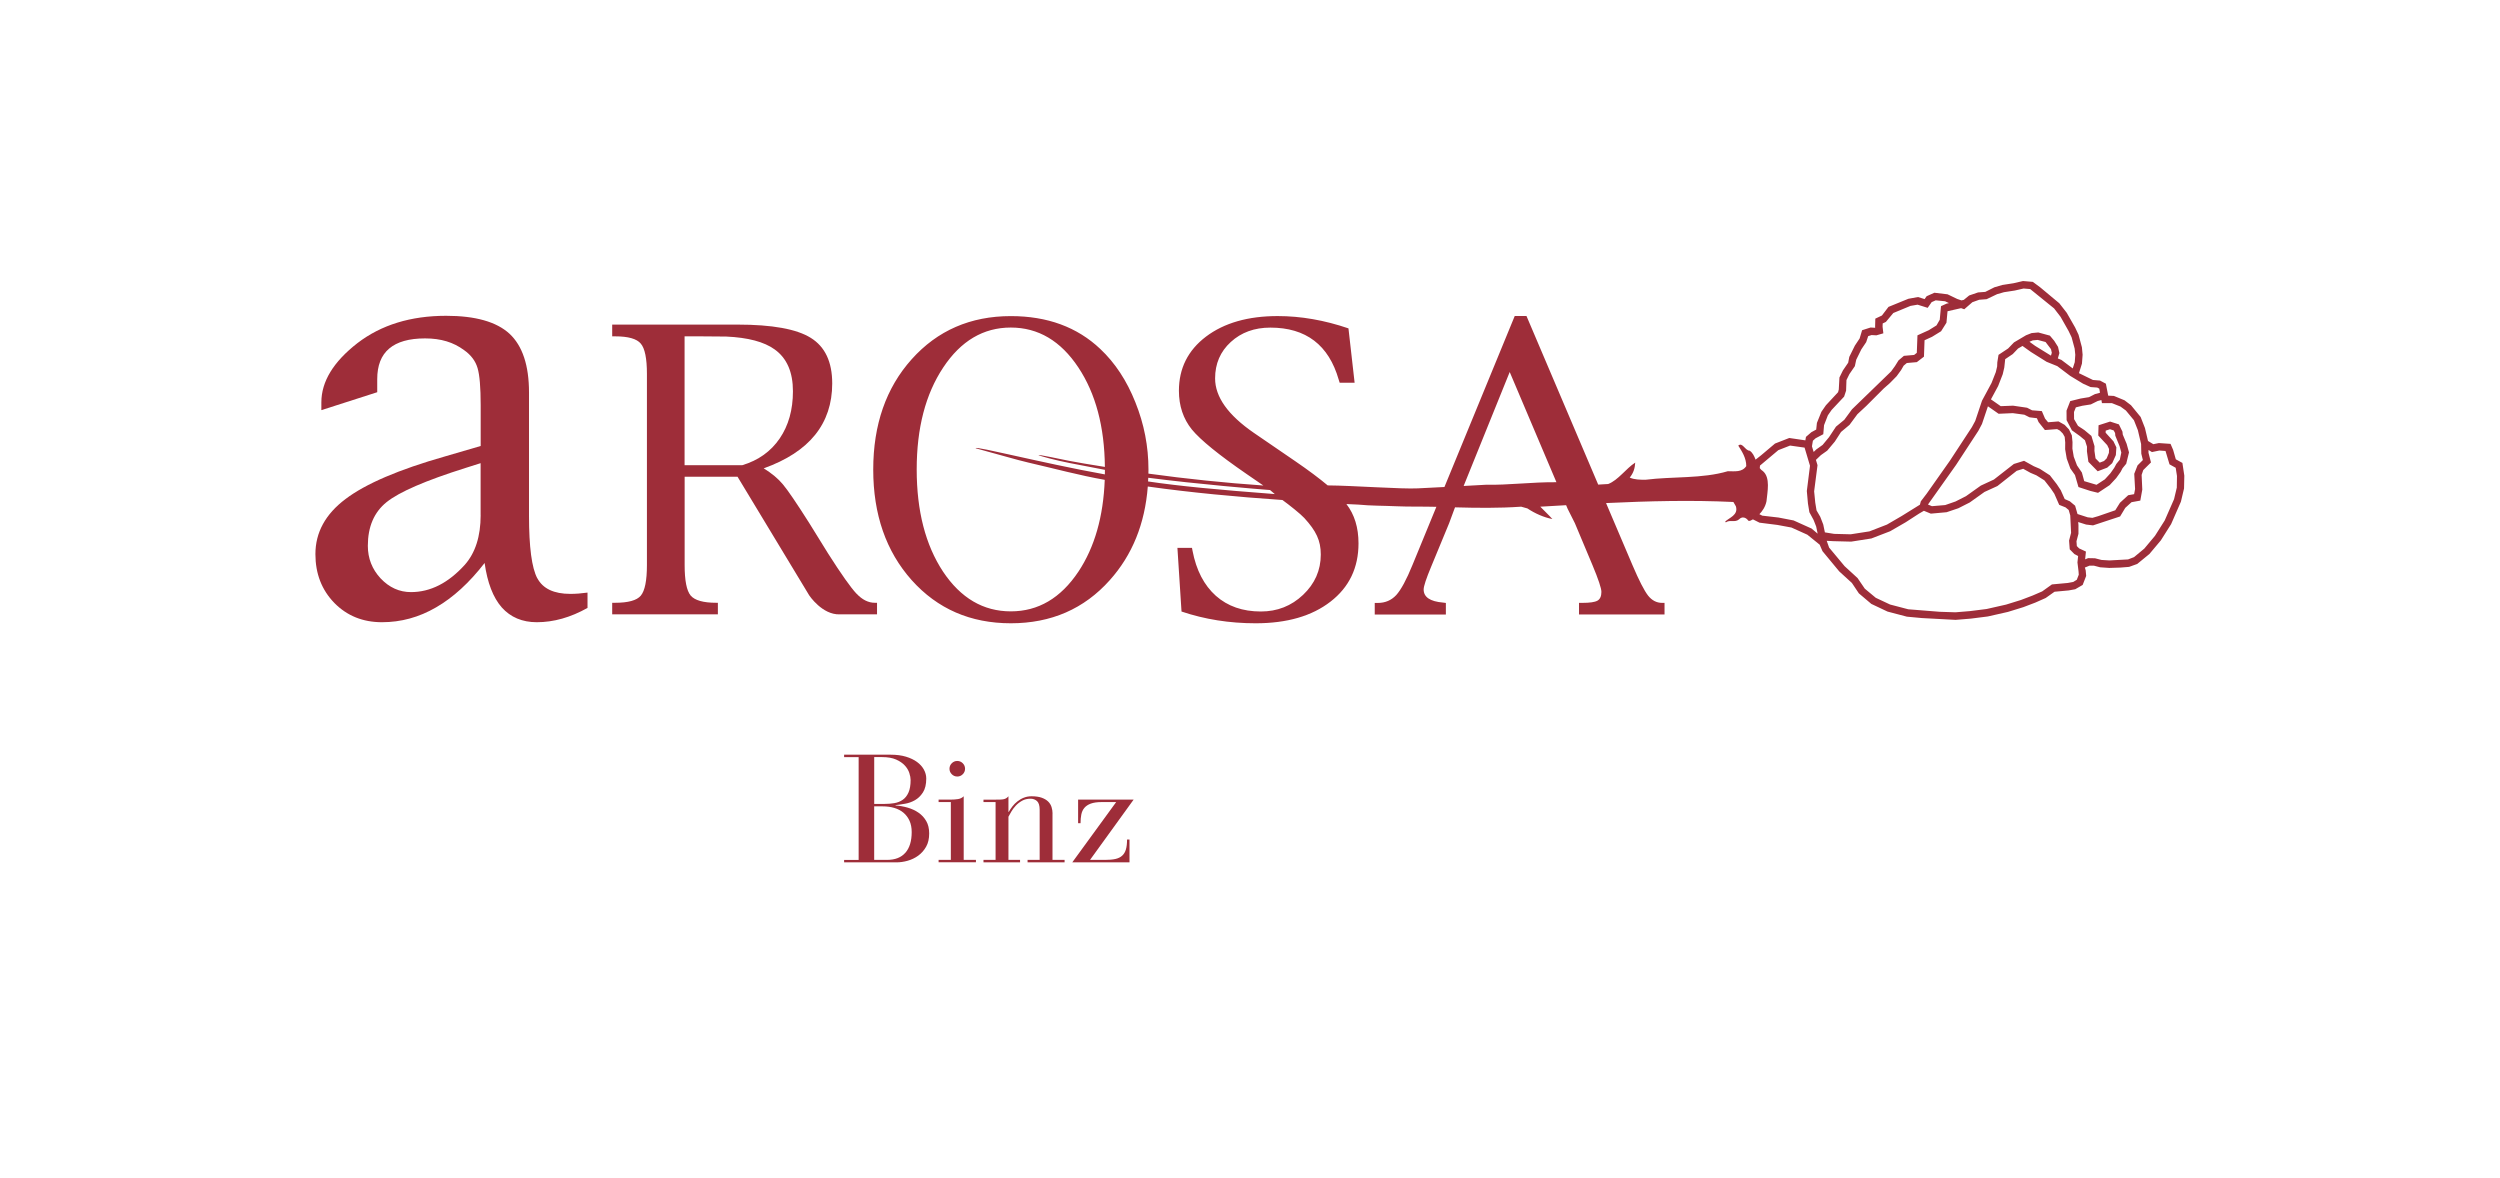 <?xml version="1.0" encoding="UTF-8"?>
<svg id="A-ROSA" xmlns="http://www.w3.org/2000/svg" version="1.1" viewBox="0 0 719.13 338.85">
  <defs>
    <style>
      .cls-1 {
        fill: #9e2d39;
      }

      .cls-1, .cls-2 {
        stroke-width: 0px;
      }

      .cls-2 {
        fill: #9e2d39;
      }
    </style>
  </defs>
  <g>
    <path class="cls-2" d="M264.23,233.78c-.91-.63-1.94-1.11-3.1-1.45-1.16-.34-2.34-.55-3.54-.64v-.09c.79-.09,1.7-.22,2.73-.4,1.03-.18,1.99-.52,2.88-1.03.89-.51,1.66-1.26,2.29-2.24.63-.98.95-2.31.95-3.98,0-.88-.23-1.74-.68-2.57-.46-.84-1.12-1.57-1.98-2.2s-1.93-1.14-3.19-1.52c-1.26-.38-2.71-.57-4.36-.57h-13.42v.7h4.18v29.57h-4.18v.7h15.05c1.03,0,2.1-.15,3.21-.46,1.11-.31,2.13-.8,3.06-1.47.92-.67,1.68-1.53,2.27-2.57.59-1.04.88-2.31.88-3.81,0-1.41-.28-2.6-.84-3.56-.56-.97-1.29-1.77-2.2-2.4ZM251.47,217.78h2.29c1.61,0,2.95.24,4,.7,1.06.47,1.89,1.04,2.51,1.72.62.67,1.05,1.39,1.3,2.16.25.76.37,1.44.37,2.02,0,1.5-.21,2.7-.62,3.61-.41.91-.97,1.61-1.67,2.09-.7.48-1.51.8-2.42.95-.91.15-1.86.22-2.86.22h-2.9v-13.46ZM260.44,245.28c-1.2,1.38-2.96,2.07-5.28,2.07h-3.7v-15.4h2.38c1.26,0,2.4.15,3.43.46,1.03.31,1.91.77,2.64,1.39.73.62,1.3,1.39,1.72,2.31.41.92.62,2,.62,3.23,0,2.58-.6,4.56-1.8,5.94Z"/>
    <path class="cls-2" d="M277.21,229.05c-.44.44-.99.71-1.65.81-.66.1-1.34.15-2.05.15h-3.52v.7h3.52v16.63h-3.52v.7h10.74v-.7h-3.52v-18.3Z"/>
    <path class="cls-2" d="M275.36,223.37c.62,0,1.14-.22,1.58-.66.44-.44.66-.97.66-1.58s-.22-1.14-.66-1.58c-.44-.44-.97-.66-1.58-.66s-1.14.22-1.58.66c-.44.44-.66.97-.66,1.58s.22,1.14.66,1.58c.44.44.97.66,1.58.66Z"/>
    <path class="cls-2" d="M302.77,234.02c0-.64-.1-1.27-.29-1.87-.19-.6-.51-1.13-.97-1.58-.46-.45-1.07-.82-1.85-1.1-.78-.28-1.75-.42-2.93-.42-.79,0-1.53.13-2.2.4-.68.26-1.29.62-1.85,1.06-.56.44-1.04.92-1.45,1.45-.41.53-.76,1.06-1.06,1.58h-.09v-4.49c-.21.24-.41.42-.62.55-.21.13-.45.23-.73.29s-.61.1-.99.11c-.38.01-.84.02-1.36.02h-3.48v.7h3.48v16.63h-3.48v.7h10.52v-.7h-3.34v-12.41c.2-.38.48-.86.81-1.45.34-.59.76-1.16,1.28-1.72.51-.56,1.12-1.03,1.83-1.43.7-.4,1.52-.59,2.46-.59.7,0,1.31.23,1.83.68.51.46.77,1.3.77,2.53v14.39h-3.48v.7h10.65v-.7h-3.48v-13.33Z"/>
    <path class="cls-2" d="M323.87,244.34c-.22.75-.58,1.35-1.08,1.8-.5.46-1.15.77-1.96.95-.81.18-1.8.26-2.97.26h-4.31l12.54-17.34h-15.97v6.78h.7c0-.91.07-1.74.22-2.49.15-.75.44-1.39.88-1.91s1.06-.94,1.85-1.23c.79-.29,1.83-.44,3.12-.44h4.18l-12.63,17.34h16.46v-6.56h-.7c0,1.14-.11,2.09-.33,2.84Z"/>
  </g>
  <g>
    <path class="cls-1" d="M154.56,166.36c-1.6-2.99-2.39-9-2.39-18.02v-35.44c0-7.78-1.87-13.41-5.61-16.9-3.74-3.44-9.82-5.16-18.24-5.16-10.17,0-18.67,2.62-25.49,7.85-6.93,5.38-10.39,11.07-10.39,17.05v2.24l16.07-5.16v-3.74c0-3.94,1.14-6.88,3.44-8.82,2.29-1.94,5.73-2.92,10.32-2.92s8.17,1.12,11.21,3.36c1.99,1.4,3.29,3.12,3.89,5.16.6,2,.9,5.56.9,10.69v11.74l-10.24,2.99c-13.31,3.79-22.85,7.88-28.63,12.26-5.78,4.34-8.67,9.62-8.67,15.85,0,5.63,1.82,10.32,5.46,14.06,3.64,3.69,8.2,5.53,13.68,5.53s10.67-1.42,15.55-4.26c4.93-2.84,9.59-7.1,13.98-12.78.8,5.68,2.44,9.94,4.93,12.78,2.54,2.84,5.91,4.26,10.09,4.26,4.83,0,9.69-1.37,14.58-4.11v-4.41c-1.79.25-3.44.37-4.93.37-4.74,0-7.9-1.5-9.5-4.49ZM138.26,148.19c0,6.08-1.52,10.84-4.56,14.28-4.74,5.23-9.89,7.85-15.48,7.85-3.34,0-6.26-1.32-8.75-3.96-2.44-2.64-3.66-5.76-3.66-9.35,0-5.48,1.79-9.67,5.38-12.56,3.64-2.94,11.24-6.23,22.8-9.87l4.26-1.35v14.95Z"/>
    <path class="cls-1" d="M246.36,170.76c-1.65-1.75-4.37-5.6-8.16-11.55l-5.42-8.75c-3.65-5.76-6.18-9.47-7.57-11.12-1.36-1.65-3.21-3.19-5.53-4.62,6.59-2.36,11.51-5.57,14.77-9.61,3.29-4.08,4.94-9.02,4.94-14.82,0-6.19-2.06-10.56-6.18-13.11-4.08-2.54-11.1-3.81-21.05-3.81h-36.06v3.38h.81c3.8,0,6.27.7,7.41,2.09,1.18,1.36,1.77,4.26,1.77,8.7v55c0,4.48-.59,7.41-1.77,8.81-1.15,1.36-3.62,2.04-7.41,2.04h-.81v3.33h30.4v-3.33h-.48c-3.72,0-6.18-.7-7.36-2.09-1.15-1.4-1.72-4.31-1.72-8.75v-25.41h15.22l20.61,34.11s3.74,5.67,8.82,5.47h10.69s0-3.33,0-3.33h-.64c-1.86,0-3.62-.88-5.26-2.63ZM196.92,133.81v-37.06h4.62c.98,0,7.36.06,7.36.06,6.25.28,10.9,1.51,13.93,3.7,3.51,2.51,5.26,6.52,5.26,12.03,0,5.34-1.27,9.87-3.81,13.59-2.54,3.72-6.12,6.28-10.74,7.68h-16.62Z"/>
    <path class="cls-1" d="M627.81,133.18l-1.93-1.06-.78-2.72-.74-1.72-3.35-.23-1.6.32-1.53-.92-.88-3.73-1.24-3.17-2.77-3.38-1.86-1.42-3.06-1.26-1.64-.08-.67-3.44-1.69-.9-2.03-.17-4.02-1.96.86-2.75.19-2.54-.2-2.14-.97-3.62-.98-2.08-2.42-4.24-2.13-2.73-5.49-4.58-2.13-1.58-2.82-.24-2.77.64-3.16.49-2.3.67-2.62,1.32-2.09.16-2.55.87-1.55,1.27-.68.15-1.2-.41-2.79-1.34-3.79-.45-2.23,1-.58.83-1.9-.6-2.78.51-5.71,2.33-1.89,2.48-1.9.9-.06,2.39.02.24-1.33-.08-2.43.78-.71,2.37-1.37,2.06-1.61,3.25-.31,1.66-1.52,2.23-1,2.03-.19,3.47-.2.76-3.5,3.76-1.3,1.88-1.29,3.2-.2,1.91-1.4.76-1.55,1.34-.17,1-4.63-.68-4.1,1.6-3.98,3.36-1.61,1.27c-.39-1.01-.82-1.98-1.69-2.57-1.31,0-2.08-2.55-3.29-1.47,1.09,1.73,2.3,3.56,2.3,5.9-1.22,1.82-3.29,1.47-5.31,1.47-7.38,2.19-15.86,1.47-23.63,2.45-1.61,0-3.2,0-4.58-.62,1.09-1.34,1.48-2.69,1.58-4.31-2.69,1.74-4.88,5.04-7.78,6.16-.98.04-1.93.11-2.87.17l-20.63-48.5h-3.38l-20.22,49.19s-3.09.14-7.65.39-18.68-.8-25.93-.85c-2.45-2.05-5.55-4.37-9.3-6.94l-11.92-8.16c-7.45-5.12-11.17-10.35-11.17-15.68,0-4.22,1.5-7.72,4.51-10.47,3.01-2.76,6.8-4.14,11.39-4.14,10.24,0,16.79,5,19.66,14.99l.27.86h4.3l-1.77-15.63c-6.91-2.36-13.7-3.54-20.36-3.54-8.52,0-15.4,1.97-20.62,5.91-5.19,3.94-7.79,9.13-7.79,15.58,0,4.33,1.24,8.04,3.71,11.12,2.51,3.05,7.77,7.32,15.79,12.84l4.79,3.29c-11.05-.76-22.1-1.91-33.07-3.42,0-.39.02-.77.02-1.16,0-6.66-1.25-13.11-3.76-19.34-2.47-6.23-5.84-11.35-10.1-15.36-6.66-6.3-15.24-9.45-25.73-9.45-11.6,0-21.11,4.14-28.52,12.41-7.38,8.24-11.06,18.82-11.06,31.74s3.69,23.53,11.06,31.8c7.41,8.27,16.92,12.41,28.52,12.41s21.09-4.14,28.47-12.41c6.46-7.21,10.1-16.19,10.93-26.93,12.29,1.74,25.74,2.99,38.73,3.88,1.89,1.36,5.24,4.03,6.29,5.18,3.4,3.72,4.74,6.46,4.74,10.51,0,4.51-1.7,8.38-5.1,11.6-3.37,3.19-7.41,4.78-12.14,4.78-5.23,0-9.54-1.5-12.94-4.51-3.4-3.04-5.64-7.36-6.71-12.94l-.16-.86h-4.19l1.18,18.32c6.7,2.26,13.8,3.38,21.32,3.38,9.02,0,16.2-2.08,21.54-6.23,5.37-4.15,8.05-9.74,8.05-16.76,0-4.54-1.16-8.31-3.48-11.31,1.14.06,2.27.11,3.39.16,3.69.36,7.15.3,11.08.48,3.5.16,7.63.05,11.41.16l-6.88,16.74c-1.72,4.23-3.28,7.11-4.67,8.65-1.4,1.5-3.17,2.26-5.32,2.26h-.86v3.33h20.46v-3.33l-.86-.11c-3.69-.32-5.53-1.57-5.53-3.76,0-.93.73-3.15,2.2-6.66l5.13-12.41,1.53-4.14.17-.42c6.22.17,12.49.26,19.02-.19l1.79.5c2.2,1.46,4.7,2.57,7.19,3.06-.98-1.11-2.29-2.32-3.48-3.56,2.48-.14,4.96-.29,7.43-.43l.44,1.04,2.08,4.14,5.05,12.03c1.72,4.12,2.58,6.7,2.58,7.73,0,1.25-.38,2.09-1.13,2.52-.75.43-2.22.64-4.4.64h-.91v3.33h24.6v-3.33h-.7c-1.58,0-2.92-.7-4.03-2.09-1.11-1.43-2.62-4.37-4.51-8.81l-7.58-17.81c12.32-.58,24.53-.89,36.63-.31l.71,1.23c.8,2.57-2,3.31-3.08,4.42l.19.22c1.18-.87,2.6.14,3.8-.87.79-.85,1.9-.71,2.69.39.51.2.9-.24,1.31-.39l1.89.95,5.15.65,4.04.75,4.57,2.06,3.55,2.87.81,1.87,4.81,5.81,3.65,3.33,2,2.99,3.59,3.04,4.65,2.2,5.58,1.47,4.31.4,9.69.52,4.38-.36,4.9-.62,5.78-1.31,4.44-1.37,3.44-1.31,2.98-1.32,2.54-1.8,4.09-.38,1.87-.34,2.14-1.24,1.01-2.59-.14-1.6-.24-.81,1.33-.54h1.28s1.79.47,1.79.47l2.62.18,3.17-.1,2.53-.2,2.34-.84,3.51-2.87,3.29-3.92,2.95-4.67,2.82-6.46.9-3.8.08-3.67-.54-3.61ZM290.76,175.86c-7.91,0-14.41-3.81-19.5-11.44-5.05-7.66-7.57-17.46-7.57-29.38s2.54-21.66,7.63-29.33c5.08-7.66,11.56-11.49,19.44-11.49,7.88,0,14.36,3.83,19.44,11.49,4.98,7.51,7.51,17.04,7.62,28.6-4.26-.69-7.99-1.28-10.24-1.74-2.26-.46-9.2-1.93-8.84-1.66s5,1.52,8.92,2.28c2.72.53,7.82,1.49,10.17,1.96,0,.44-.01.88-.02,1.31-9.23-1.65-18.38-3.7-27.49-5.71-3.44-.76-10.32-2.33-9.61-1.79,3.16.83,5.47,1.57,9.72,2.69,2.14.56,2.74.8,5.38,1.41,7.77,1.79,14.53,3.65,21.97,4.97-.4,10.58-2.91,19.38-7.56,26.39-5.09,7.63-11.57,11.44-19.44,11.44ZM330.24,138.49c.02-.35.02-.66.06-1.06,14.14,1.84,31.58,3.27,35.03,3.53l1.37,1.16c-16.82-1.28-27.49-2.3-36.46-3.63ZM427.4,139.44l-6.38.35,13.25-32.78,13.44,31.7c-7.08-.06-13.84.86-20.32.73ZM607.46,115.95l2.49.99,1.57,1.15,2.31,2.79,1.13,2.86.93,3.97h0s.06,2.8.06,2.8l.45,1.83-1.53,1.53-.95,2.42.24,4.39-.28,1.47-1.7.3-2.37,2.17-1.35,2.16-4.92,1.7-1.65.48-1.36-.15-2.93-.95-.69-2.39-1.52-1.27-1.47-.64-1.14-2.55-1.15-1.74-1.98-2.55-2.9-1.87-1.74-.75-2.79-1.55-2.93.91-5.74,4.48-3.76,1.74-4.27,3.04-3.01,1.53-2.97,1.03-3.81.32-1.15-.47,8.09-11.41,6.4-9.79,1.05-1.98,1.71-5.08,3.07,2.15,4.09-.18,3.32.45,1.48.75,2.13.26.47,1.1,1.83,2.3,3.51-.27.8.43.84.85.54.96.15,1.61-.02,1.94.46,2.7,1.03,2.83,1.34,1.9,1,3.45,3.4,1.11,2.23.55,3.35-2.22,1.88-2.02,1.27-1.78.56-1.07,1.05-1.28.8-3.26-.68-2.47-1.12-2.67-.08-.82-1.03-2.1-2.53-.81-3.32,1.07-.08,2.95,2.57,2.76.53,1.11-.04,1.12-.65,1.59-.76.75-1.24.47-1.2-1.23-.31-2.16.02-1.35-.89-2.94-2.01-1.68-1.85-1.22-1.13-1.94-.02-2.05.53-1.33,1.84-.46,2.47-.39,1.97-.98,1.07-.28.16.89h2.85ZM599.17,110.35l2.19.99,1.91.14.59.31.21,1.18-1.44.39-1.71.88-2.4.39-3.01.75-1.07,2.74.02,2.74,1.53,2.92,2.3,1.65,1.45,1.21.59,1.84-.02,1.33.42,3.03,2.67,2.72,2.74-1.04,1.44-1.29,1.05-2.33.15-2.21-.83-1.73-2.26-2.49.02-.6,1.23-.4,1.06.34.41.75.06.76,1.23,3.02.5,1.84-.43,2.04-1,1.23-.61,1.13-1.1,1.56-1.6,1.75-2.39,1.56-3.54-1.05-.67-2.47-1.41-2.07-.93-2.49-.39-2.32.03-1.87-.19-1.96-.84-1.71-1.23-1.3-1.76-.99-3,.24-.88-1.06-.92-2.15-2.81-.23-1.44-.74-4.03-.59-3.55.14-2.81-1.96,2.07-3.83,1.32-3.39.45-1.93.26-2.41,2.17-1.46,1.53-1.6,1.28-.74,2.42,1.73,4.51,2.83,3.07,1.24,3.72,2.81,3.65,2.21ZM589.96,102.3l-4.56-2.82-1.62-1.17.96-.4,1.41-.13,2.26.6,1.56,2.05.24,1.04-.24.82ZM567.36,86.93l1.95-.7,2.15-.17,3.01-1.44,1.98-.57,3.12-.48,2.52-.58,1.9.16,6.87,5.56,1.87,2.43,2.29,4.05.88,1.83.88,3.26.18,1.78-.15,2.12-.58,1.8-3.26-2.45-1.03-.42.45-1.55-.39-1.78-1.1-1.75-1.25-1.49-3.33-.91-1.93.18-1.6.63-3.46,2.05-1.69,1.75-2.76,1.83-.35,2.16-.05,1.19-.38,1.61-1.23,3.13-2.74,5.1-1.95,5.82-.95,1.76-6.33,9.67-6.71,9.52-1.66,2.17-.26.97-5.23,3.25-4.26,2.48-5.03,1.95-5.4.84-4.75-.12-2.67-.43-.47-2.26-.86-2.22-1.07-1.84-.37-2.24-.32-3.25.97-7.52-.46-1.52,1.42-1.36,1.83-1.3,2.19-2.61,1.78-2.76,2.45-2.05,2.26-3.06,2.55-2.37,5.01-5.01,1.77-1.56,1.96-1.99,1.28-1.76.74-1.28.91-.76,2.87-.25,2.06-1.58.17-4.72,2.16-.99,2.6-1.6,1.54-2.45.29-3.09.02-.21,3.9-.89.91.32,2.31-2.01ZM522.25,126.08l2.22-1.18.22-2.6,1.1-2.83,1.08-1.55,3.59-3.83.57-1.71.11-3.06.84-1.7,1.57-2.29.4-1.86,1.47-2.98,1.39-2.07.58-1.73.98-.31,1.38.08,2-.58-.22-1.9.03-.94.92-.44,2.13-2.56,4.95-2.05,2.04-.35,2.9.91,1.14-1.64,1.17-.52,2.69.27,1.12.53-.68.15-1.61.73-.36,3.91-.93,1.62-2.24,1.39-3.24,1.47-.19,5.04-.77.6-2.94.26-1.55,1.31-1.01,1.62-1.12,1.55-11.25,10.9-2.22,3.02-2.39,1.97-2.01,3.04-1.83,2.21-1.83,1.31-.75.72-.49-1.62.27-1.61.77-.7ZM515.95,149.71l-4.35-.84-4.68-.54-.83-.42c.83-.85,1.7-2.07,2.04-3.7.28-2.81,1.16-6.81-1.01-8.68-.38-.22-.67-.53-.92-.87l.07-.74,5.27-4.43,3.38-1.32,4.17.59,1.56,5.22-.91,7.26.32,3.59.41,2.51,1.21,2.22.75,1.91.42,2.04-1.74-1.47-5.17-2.33ZM597.38,166.78l-1.01.62-1.57.29-4.56.42-2.81,2.01-2.75,1.19-3.33,1.27-4.29,1.33-5.6,1.27-4.75.6-4.21.35-4.57-.15-9.02-.72-5.23-1.37-4.11-1.93-3.16-2.63-2.08-3.05-3.72-3.41-4.46-5.35-.69-1.95,1.97.1,5.07.13,5.81-.91,5.4-2.08,4.46-2.58,3.85-2.49,1.39-.81,2,.82,4.53-.41,3.38-1.14,3.29-1.67,4.23-3.02,3.72-1.7,5.55-4.38,1.87-.58,2.09,1.16,1.7.72,2.31,1.45,1.83,2.34,1.02,1.51,1.4,3.19,1.83.73.9.75.45,1.56.24,5.01-.58,2.23.19,2.51,1.33,1.36,1.08.57-.19,1.85.31,2.54.07.98-.57,1.47ZM626.18,140.18l-.81,3.41-2.69,6.13-2.8,4.42-3.07,3.67-2.95,2.45-1.72.66-5.35.29-2.3-.14-1.86-.48-1.98-.04-.86.35.23-2.24-1.96-.91-.66-.67-.1-1.38.57-2.15v-2.54s-.08-.84-.08-.84l2.27.72,2,.24,7.79-2.57,1.48-2.46,1.8-1.64,2.53-.46.57-3.16-.19-4.23.47-1.39,2.22-2.2-.71-2.76v-.82s.99.6.99.6l2.13-.44,1.77.13,1.15,3.84,1.78.99.37,2.37-.05,3.27Z"/>
  </g>
</svg>